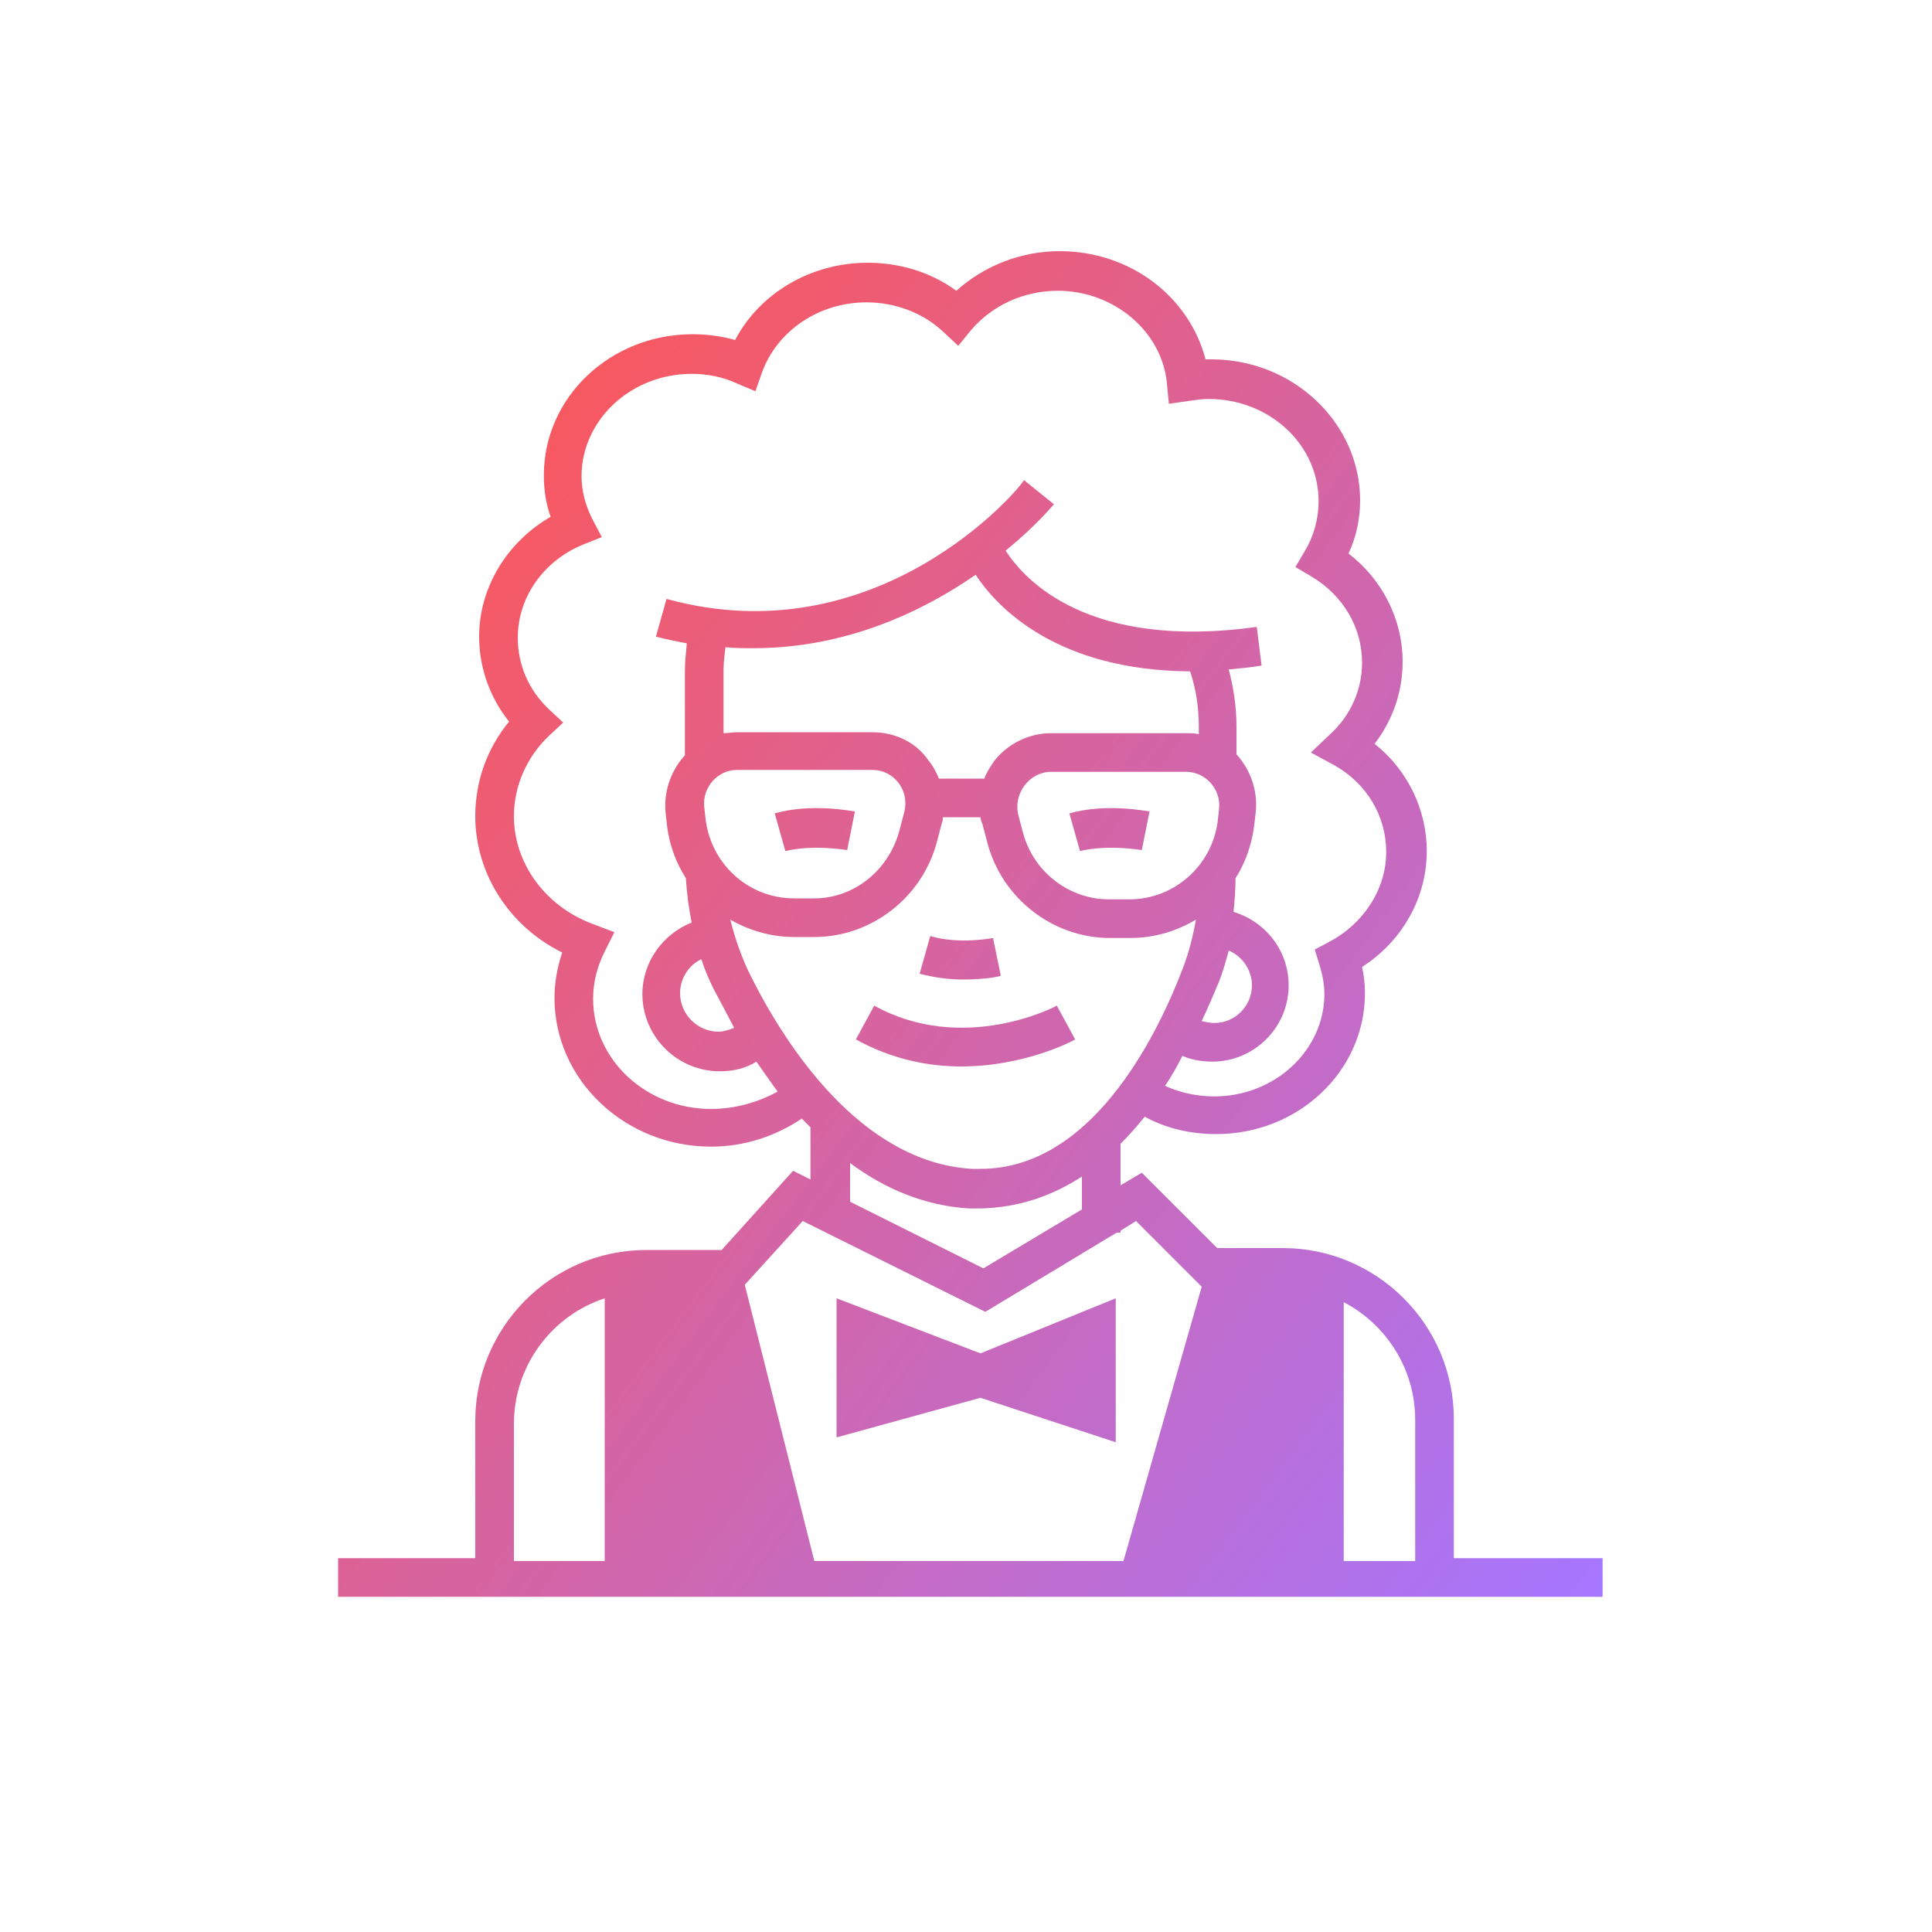 <svg xmlns="http://www.w3.org/2000/svg" width="200" height="200"><defs><linearGradient id="a" x1="93.027%" x2="4.503%" y1="106.75%" y2="23.564%"><stop offset="0%" stop-color="#a576ff"/><stop offset="35.91%" stop-color="#c66ac0"/><stop offset="100%" stop-color="#ff5652"/></linearGradient></defs><path fill="url(#a)" d="M115.5 135.6v-14.7c0-9.8-8-17.7-17.7-17.7H91l-7.8-7.8-2.2 1.3v-4.3c.9-.9 1.7-1.8 2.5-2.8 2.2 1.2 4.7 1.8 7.4 1.8 8.5 0 15.4-6.5 15.4-14.6q0-1.35-.3-2.7c4.2-2.7 6.7-7.2 6.7-12 0-4.3-2-8.4-5.4-11.1 1.9-2.5 2.9-5.4 2.9-8.5 0-4.4-2.1-8.5-5.6-11.2.8-1.7 1.2-3.6 1.2-5.5 0-8-6.9-14.6-15.4-14.6h-.6C88.1 4.7 82 0 74.7 0c-4 0-7.8 1.5-10.7 4.1-2.6-1.9-5.8-2.9-9.2-2.9-5.9 0-11.2 3.2-13.7 8-1.4-.4-2.9-.6-4.4-.6-8.5 0-15.4 6.5-15.4 14.6 0 1.5.2 2.9.7 4.3-4.5 2.6-7.4 7.3-7.4 12.4 0 3.2 1.1 6.3 3.1 8.8-2.3 2.8-3.5 6.2-3.5 9.8 0 5.9 3.5 11.4 9 14.1-.5 1.5-.8 3.1-.8 4.7 0 8.5 7.3 15.4 16.2 15.4 3.5 0 6.7-1.1 9.4-2.9l.9.9v5.4l-1.8-.9-7.4 8.2h-7.8c-9.8 0-17.7 8-17.7 17.7v14.2H0v4h130.9v-4h-15.4zm-87.9 0h-9.4v-14.2c0-6 3.9-11.2 9.4-13zm11-46.8c-6.7 0-12.2-5.1-12.2-11.4 0-1.7.4-3.3 1.2-4.9l1-2-2.1-.8c-5-1.8-8.3-6.3-8.3-11.2 0-3.1 1.3-6.1 3.6-8.3l1.5-1.4-1.5-1.4c-2.1-2-3.2-4.6-3.2-7.4 0-4.1 2.6-7.9 6.7-9.6l2-.8-1-1.9c-.7-1.4-1.1-2.9-1.1-4.4 0-5.8 5.1-10.6 11.4-10.6 1.6 0 3.2.3 4.7 1l1.9.8.7-2c1.6-4.3 5.9-7.2 10.8-7.2 3 0 5.9 1.1 8 3.1l1.5 1.4 1.3-1.6c2.2-2.6 5.5-4.1 9-4.1 5.8 0 10.8 4.2 11.3 9.6l.2 2.1 2.1-.3c.7-.1 1.4-.2 2-.2 6.3 0 11.4 4.7 11.4 10.6 0 1.8-.5 3.6-1.4 5.1l-1 1.7 1.7 1c3.3 2 5.2 5.3 5.2 8.9 0 2.8-1.2 5.5-3.3 7.4l-2 1.9 2.4 1.3c3.4 1.9 5.4 5.3 5.4 9 0 3.8-2.3 7.4-5.9 9.3l-1.5.8.5 1.6c.3 1 .5 2 .5 3 0 5.8-5.1 10.6-11.4 10.6-1.8 0-3.6-.4-5.1-1.1.7-1 1.3-2.1 1.8-3.1.9.4 2 .6 3.1.6 4.3 0 7.9-3.5 7.9-7.9 0-3.6-2.4-6.6-5.7-7.6.1-1.1.2-2.3.2-3.4v-.1c1.1-1.7 1.8-3.8 2-6l.1-.9c.2-2.1-.5-4.2-1.9-5.8l-.1-.1v-2.9c0-2-.3-4-.8-5.9 1.1-.1 2.2-.2 3.4-.4l-.5-4c-17.4 2.4-24-4.8-26-7.9 3.2-2.6 4.9-4.7 5-4.8L71 23.7c-.5 1-15.2 18.3-37 12.3l-1.1 3.9c1.1.3 2.2.5 3.2.7-.1 1-.2 2-.2 2.9v8.7l-.1.1c-1.4 1.6-2.1 3.7-1.9 5.8l.1.9c.2 2.2.9 4.2 2 5.9.1 1.6.3 3.1.6 4.6-3 1.2-5.1 4.1-5.1 7.4 0 4.4 3.6 8 8 8 1.4 0 2.7-.3 3.8-1 .7 1 1.4 2 2.2 3.1-2 1.1-4.4 1.8-6.9 1.8M38 58.4l-.1-.9c-.2-2 1.4-3.8 3.4-3.8h14c2.3 0 3.9 2.2 3.3 4.4l-.5 1.9c-1.1 4.1-4.7 7-8.8 7h-2.1c-4.8 0-8.8-3.7-9.2-8.6m1.1 18.4c.6 1.1 1.2 2.3 1.9 3.6-.5.2-1.1.4-1.6.4-2.2 0-4-1.8-4-4 0-1.5.9-2.9 2.2-3.5.4 1.2.9 2.4 1.5 3.5m16.2-27h-14c-.5 0-.9.1-1.4.1v-6.5c0-.8.1-1.6.2-2.4 1 .1 1.9.1 2.9.1 9.6 0 17.5-3.8 23-7.6 2.3 3.5 8.5 9.9 22.2 10q.9 2.7.9 5.7v.8c-.4-.1-.9-.1-1.3-.1h-14c-2.3 0-4.5 1.1-5.9 2.9-.4.6-.8 1.2-1 1.8h-4.7c-.3-.7-.6-1.3-1.1-1.9-1.3-1.9-3.5-2.9-5.8-2.9m18.5 4.1h14c2 0 3.6 1.8 3.4 3.8l-.1.9c-.4 4.8-4.4 8.5-9.2 8.5h-2.1c-4.1 0-7.8-2.8-8.9-6.9l-.5-1.9c-.5-2.2 1.2-4.4 3.4-4.4m17.4 21.7c.4-1 .7-2.1 1-3.2 1.4.6 2.4 2 2.4 3.6 0 2.1-1.7 3.9-3.9 3.9-.4 0-.9-.1-1.3-.2.7-1.5 1.3-2.9 1.8-4.1M42.7 75c-.9-1.8-1.6-3.8-2.1-5.8 1.9 1.1 4.2 1.8 6.6 1.8h2.1c5.9 0 11.2-4.1 12.7-9.9l.5-1.9c.1-.2.1-.4.1-.6h3.9c0 .2.1.5.2.7l.5 1.9c1.5 5.8 6.8 9.9 12.7 9.9H82c2.5 0 4.8-.7 6.8-1.9-.3 1.7-.7 3.3-1.3 4.9-3 7.9-9.8 20.9-21 20.9h-.9c-11.5-.7-19.3-12.8-22.9-20M77 95.8v3.4l-10.2 6.1L53 98.4v-4c3.5 2.6 7.6 4.4 12.3 4.7h1.2c4-.1 7.4-1.3 10.5-3.3m4.3 39.8h-32L42.1 107l6-6.6 18.9 9.4 13.6-8.2h.4v-.2l1.6-1 6.8 6.8zm30.2 0h-7.4v-26.8c4.4 2.3 7.4 6.9 7.4 12.2zM52.7 62l.4-2 .4-2c-.2 0-4.4-.9-8.3.2l1.1 3.9c2.9-.7 6.4-.1 6.4-.1m23.6 19.6-1.9-3.5c-.1.1-9.7 5.1-18.9 0l-1.9 3.5c3.8 2.1 7.6 2.8 10.9 2.8 6.5 0 11.5-2.6 11.8-2.8M68.6 75l-.8-3.9s-3.5.7-6.5-.2l-1.1 3.9c1.5.4 3.1.6 4.5.6 2.2 0 3.8-.3 3.9-.4m14.6-13 .4-2 .4-2c-.2 0-4.4-.9-8.3.2l1.1 3.9c2.9-.7 6.4-.1 6.4-.1m-31.6 46.4v14.4l14.9-4.1 14 4.6v-14.9l-14 5.7z" transform="translate(35 26)"/></svg>